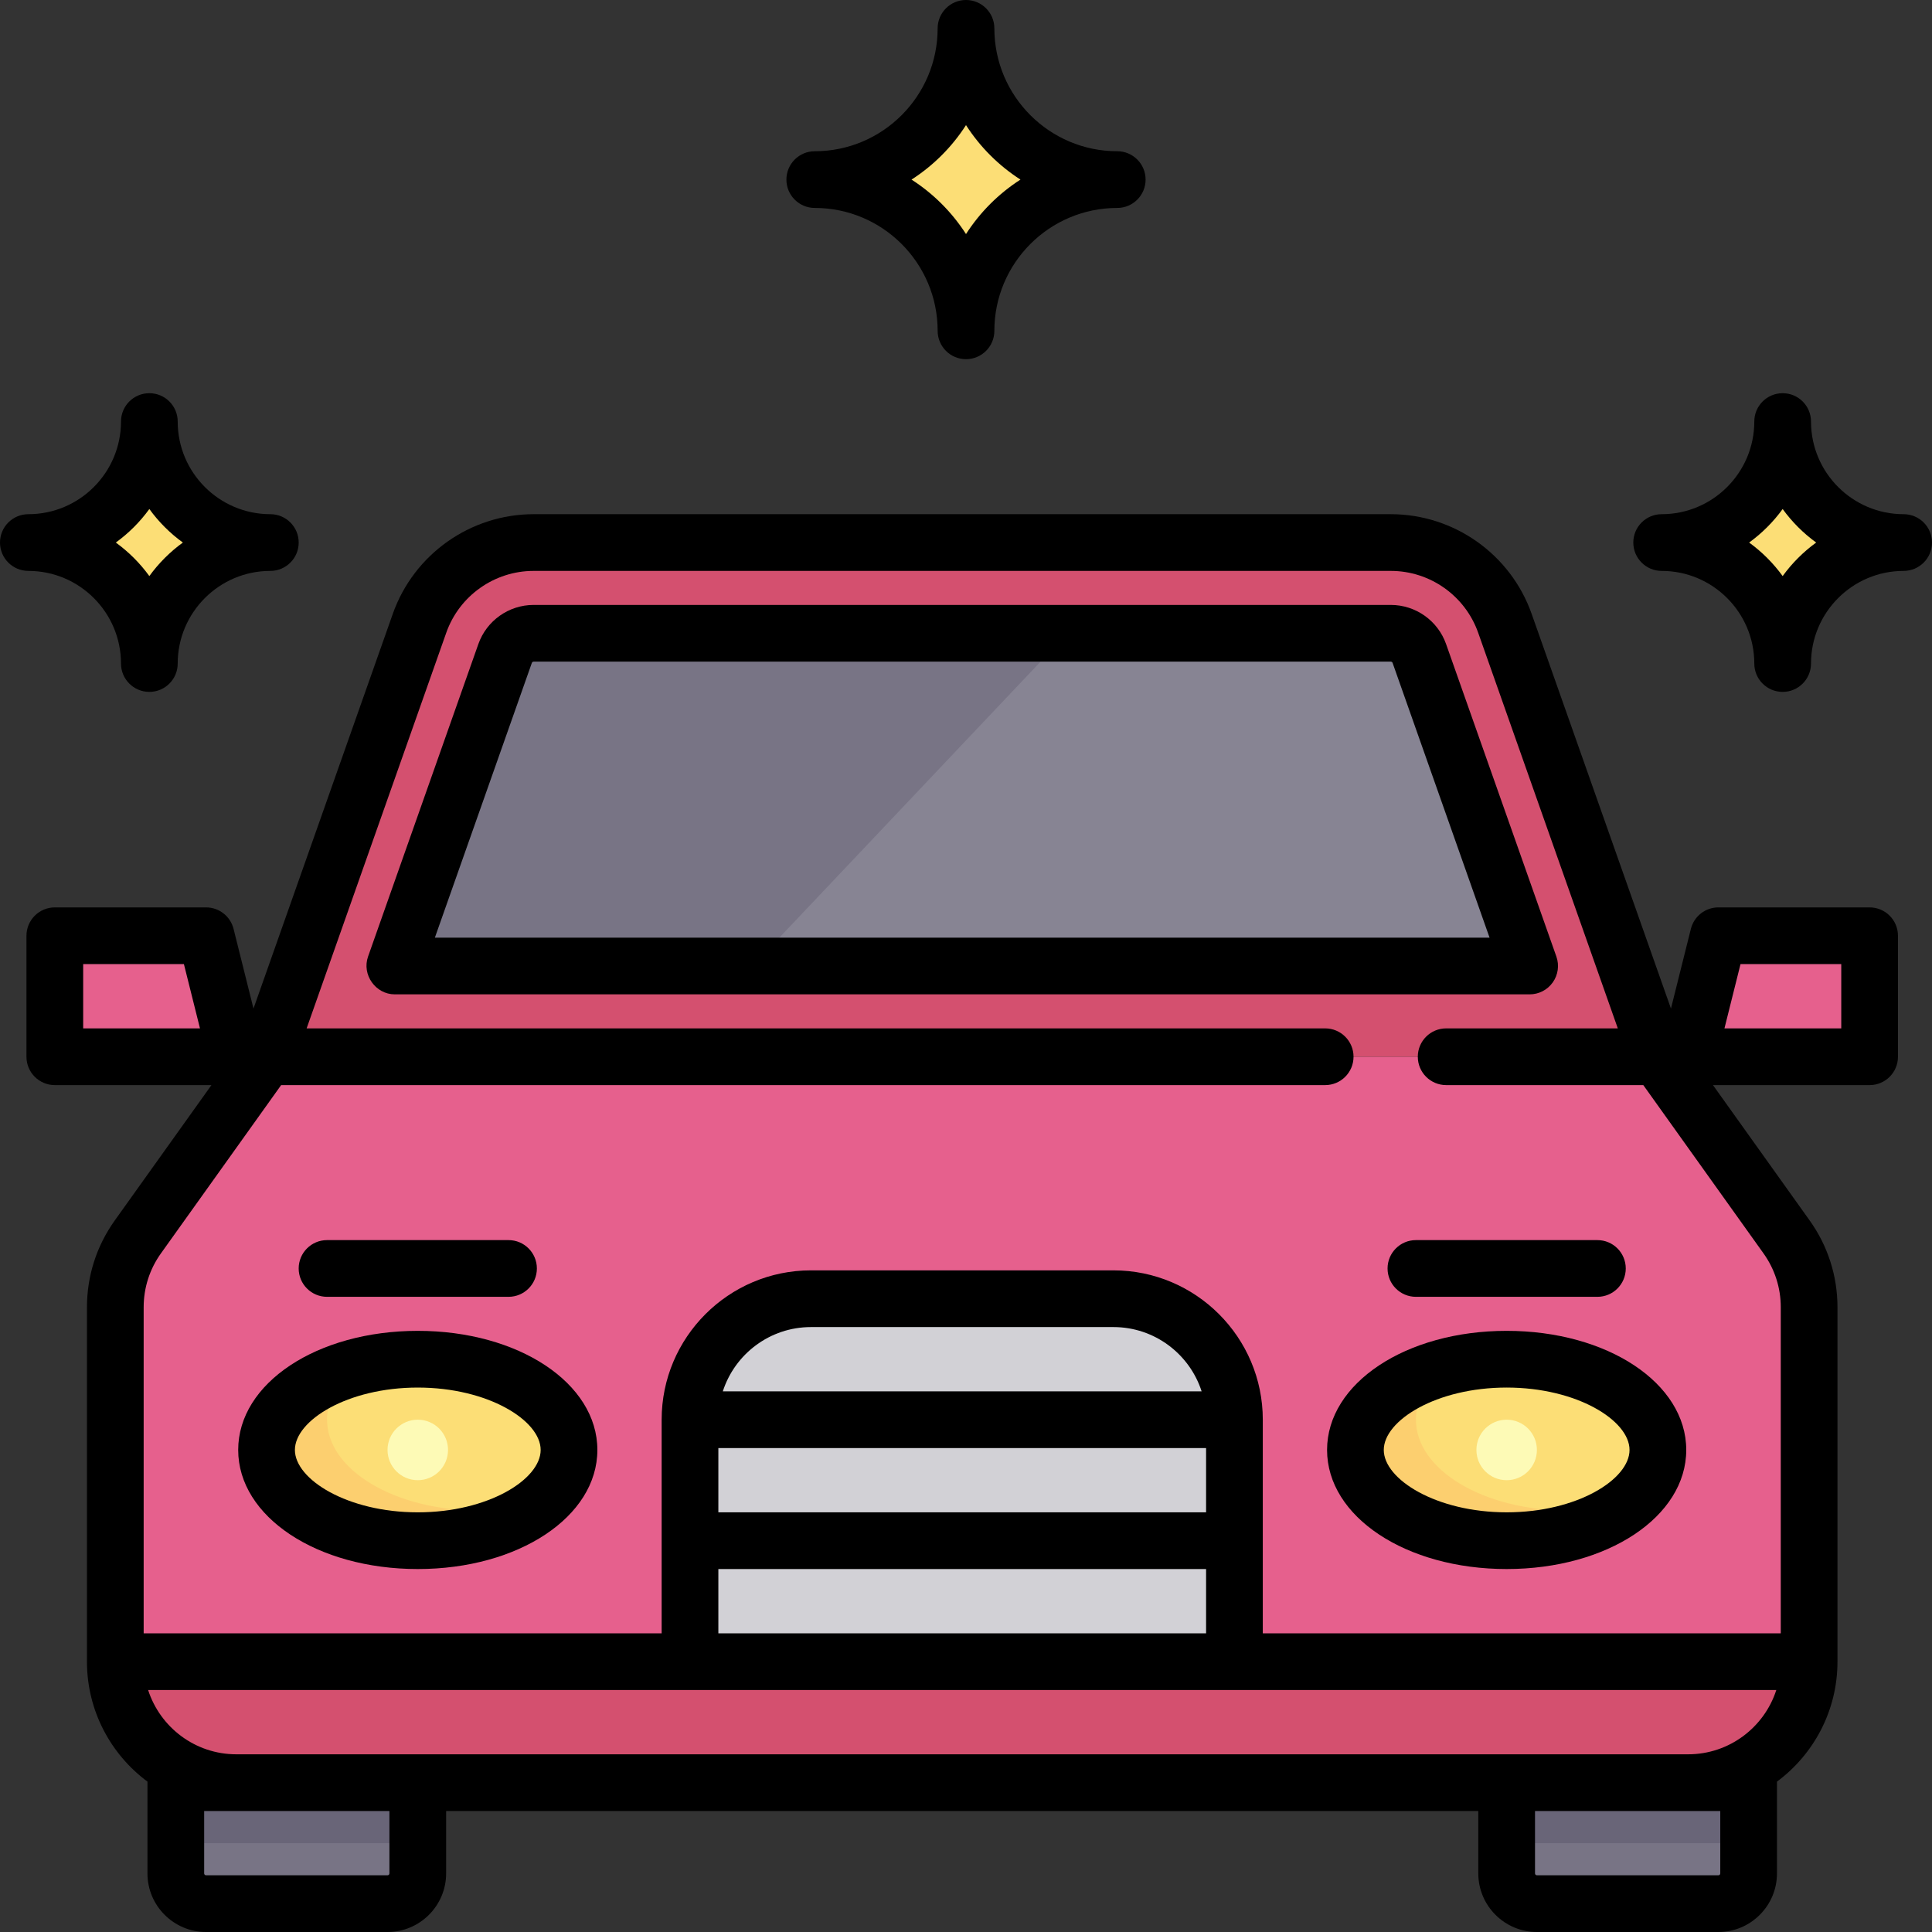 <svg xmlns="http://www.w3.org/2000/svg" xmlns:xlink="http://www.w3.org/1999/xlink" id="Layer_1" x="0px" y="0px" viewBox="0 0 512 512" style="enable-background:new 0 0 512 512;" xml:space="preserve">
<rect x="0" y="0" width="512" height="512" fill="#333333" stroke="none"/>
<g>
	<path style="fill:#FCDE76;" d="M440.36,143.781c17.708,0,32.063-14.355,32.063-32.063c0,17.708,14.355,32.063,32.063,32.063   c-17.708,0-32.063,14.355-32.063,32.063C472.423,158.136,458.068,143.781,440.36,143.781z"></path>
	<path style="fill:#FCDE76;" d="M7.515,143.781c17.708,0,32.063-14.355,32.063-32.063c0,17.708,14.355,32.063,32.063,32.063   c-17.708,0-32.063,14.355-32.063,32.063C39.577,158.136,25.222,143.781,7.515,143.781z"></path>
	<path style="fill:#FCDE76;" d="M215.922,47.593C238.056,47.593,256,29.649,256,7.515c0,22.134,17.944,40.078,40.078,40.078   C273.944,47.593,256,65.537,256,87.671C256,65.537,238.056,47.593,215.922,47.593z"></path>
</g>
<path style="fill:#E6608D;" d="M439.358,280.047H70.638l-34.106,47.748c-3.885,5.438-5.973,11.953-5.973,18.636v93.928h448.877  v-93.928c0-6.683-2.088-13.198-5.973-18.636L439.358,280.047z"></path>
<path style="fill:#D4506F;" d="M439.358,280.047l-40.544-114.874c-4.525-12.819-16.641-21.392-30.235-21.392H141.416  c-13.594,0-25.71,8.573-30.235,21.392L70.638,280.047H439.358z"></path>
<path style="fill:#878493;" d="M104.625,256l29.232-82.825c1.128-3.198,4.166-5.347,7.559-5.347h227.163  c3.393,0,6.43,2.149,7.559,5.348L405.37,256H104.625z"></path>
<path style="fill:#787485;" d="M141.417,167.828c-3.393,0-6.43,2.149-7.559,5.347L104.625,256h94.798l83.453-88.172H141.417z"></path>
<ellipse style="fill:#FCDE76;" cx="399.28" cy="384.25" rx="40.078" ry="24.047"></ellipse>
<path style="fill:#FCCF6F;" d="M415.311,400.282c-22.134,0-40.078-10.766-40.078-24.047c0-5.15,2.707-9.918,7.302-13.831  c-13.77,3.805-23.334,12.154-23.334,21.847c0,13.281,17.944,24.047,40.078,24.047c13.55,0,25.522-4.039,32.776-10.216  C426.959,399.49,421.291,400.282,415.311,400.282z"></path>
<ellipse style="fill:#FCDE76;" cx="110.716" cy="384.25" rx="40.078" ry="24.047"></ellipse>
<path style="fill:#FCCF6F;" d="M126.748,400.282c-22.134,0-40.078-10.766-40.078-24.047c0-5.15,2.707-9.918,7.302-13.831  c-13.77,3.805-23.334,12.154-23.334,21.847c0,13.281,17.944,24.047,40.078,24.047c13.55,0,25.522-4.039,32.776-10.216  C138.395,399.49,132.727,400.282,126.748,400.282z"></path>
<g>
	<path style="fill:#787485;" d="M102.701,504.485H54.607c-4.427,0-8.016-3.589-8.016-8.016v-24.047h64.125v24.047   C110.716,500.896,107.127,504.485,102.701,504.485z"></path>
	<path style="fill:#787485;" d="M407.296,504.485h48.094c4.427,0,8.016-3.589,8.016-8.016v-24.047H399.28v24.047   C399.28,500.896,402.869,504.485,407.296,504.485z"></path>
</g>
<g>
	<rect x="399.28" y="472.423" style="fill:#696578;" width="64.125" height="16.031"></rect>
	<rect x="46.591" y="472.423" style="fill:#696578;" width="64.125" height="16.031"></rect>
</g>
<path style="fill:#D2D1D6;" d="M327.139,440.36H182.857v-64.125c0-17.708,14.355-32.063,32.063-32.063h80.157  c17.708,0,32.063,14.355,32.063,32.063V440.36z"></path>
<g>
	<polygon style="fill:#E6608D;" points="495.468,280.047 447.374,280.047 455.389,247.984 495.468,247.984  "></polygon>
	<polygon style="fill:#E6608D;" points="14.528,280.047 62.622,280.047 54.607,247.984 14.528,247.984  "></polygon>
</g>
<path style="fill:#D4506F;" d="M447.374,472.423H62.622c-17.708,0-32.063-14.355-32.063-32.063l0,0h448.877l0,0  C479.436,458.068,465.081,472.423,447.374,472.423z"></path>
<g>
	<circle style="fill:#FDFAB6;" cx="110.716" cy="384.25" r="8.016"></circle>
	<circle style="fill:#FDFAB6;" cx="399.28" cy="384.25" r="8.016"></circle>
</g>
<path d="M504.485,136.266c-13.536,0-24.548-11.012-24.548-24.548c0-4.151-3.364-7.515-7.515-7.515s-7.515,3.364-7.515,7.515  c0,13.536-11.012,24.548-24.548,24.548c-4.151,0-7.515,3.364-7.515,7.515s3.364,7.515,7.515,7.515  c13.536,0,24.548,11.012,24.548,24.548c0,4.151,3.364,7.515,7.515,7.515s7.515-3.364,7.515-7.515  c0-13.536,11.012-24.548,24.548-24.548c4.151,0,7.515-3.364,7.515-7.515S508.636,136.266,504.485,136.266z M472.423,152.665  c-2.472-3.409-5.476-6.413-8.884-8.884c3.409-2.472,6.413-5.476,8.884-8.884c2.472,3.409,5.476,6.413,8.884,8.884  C477.898,146.253,474.895,149.257,472.423,152.665z"></path>
<path d="M32.063,175.843c0,4.151,3.365,7.515,7.515,7.515s7.515-3.364,7.515-7.515c0-13.536,11.013-24.548,24.548-24.548  c4.15,0,7.515-3.364,7.515-7.515s-3.365-7.515-7.515-7.515c-13.535,0-24.548-11.012-24.548-24.548c0-4.151-3.365-7.515-7.515-7.515  s-7.515,3.364-7.515,7.515c0,13.536-11.013,24.548-24.548,24.548c-4.15,0-7.515,3.364-7.515,7.515s3.365,7.515,7.515,7.515  C21.05,151.296,32.063,162.307,32.063,175.843z M39.577,134.896c2.472,3.409,5.475,6.413,8.884,8.884  c-3.409,2.472-6.413,5.476-8.884,8.884c-2.472-3.409-5.475-6.413-8.884-8.884C34.103,141.309,37.105,138.305,39.577,134.896z"></path>
<path d="M215.922,55.108c17.955,0,32.564,14.608,32.564,32.564c0,4.151,3.365,7.515,7.515,7.515c4.151,0,7.515-3.364,7.515-7.515  c0-17.956,14.608-32.564,32.564-32.564c4.151,0,7.515-3.364,7.515-7.515s-3.364-7.515-7.515-7.515  c-17.956,0-32.564-14.608-32.564-32.564C263.515,3.364,260.151,0,256,0c-4.15,0-7.515,3.364-7.515,7.515  c0,17.956-14.609,32.564-32.564,32.564c-4.15,0-7.515,3.364-7.515,7.515S211.772,55.108,215.922,55.108z M256,33.159  c3.715,5.784,8.65,10.719,14.434,14.434c-5.784,3.715-10.719,8.65-14.434,14.434c-3.715-5.784-8.65-10.719-14.435-14.434  C247.35,43.878,252.285,38.943,256,33.159z"></path>
<path d="M411.504,260.34c1.409-1.991,1.764-4.542,0.952-6.841l-29.232-82.824c-2.187-6.198-8.073-10.362-14.645-10.362H141.417  c-6.573,0-12.458,4.164-14.645,10.361l-29.232,82.825c-1.698,4.811,1.992,10.016,7.086,10.016h300.744  C407.809,263.515,410.096,262.33,411.504,260.34z M115.247,248.485l25.697-72.809c0.068-0.193,0.267-0.334,0.472-0.334h227.163  c0.205,0,0.404,0.141,0.473,0.335l25.697,72.808H115.247z"></path>
<path d="M351.687,384.25c0,17.698,20.905,31.562,47.593,31.562s47.593-13.864,47.593-31.562s-20.905-31.562-47.593-31.562  S351.687,366.553,351.687,384.25z M431.843,384.25c0,7.804-13.925,16.532-32.564,16.532s-32.564-8.728-32.564-16.532  c0-7.804,13.925-16.532,32.564-16.532S431.843,376.446,431.843,384.25z"></path>
<path d="M110.716,352.689c-26.688,0-47.593,13.864-47.593,31.562s20.905,31.562,47.593,31.562s47.593-13.864,47.593-31.562  S137.404,352.689,110.716,352.689z M110.716,400.783c-18.637,0-32.564-8.728-32.564-16.532c0-7.804,13.926-16.532,32.564-16.532  s32.564,8.728,32.564,16.532C143.28,392.055,129.354,400.783,110.716,400.783z"></path>
<path d="M495.468,240.47h-40.078c-3.448,0-6.454,2.347-7.29,5.692l-5.279,21.115L405.9,162.671  c-5.574-15.793-20.572-26.405-37.321-26.405H141.417c-16.749,0-31.747,10.612-37.321,26.406l-36.92,104.606l-5.279-21.116  c-0.837-3.346-3.842-5.692-7.29-5.692H14.528c-4.15,0-7.515,3.364-7.515,7.515v32.063c0,4.151,3.365,7.515,7.515,7.515h41.507  l-25.619,35.866c-4.822,6.751-7.371,14.707-7.371,23.004v93.928c0,13.015,6.317,24.581,16.044,31.798  c-0.003,0.088-0.013,0.175-0.013,0.265v24.047c0,8.564,6.967,15.53,15.53,15.53h48.094c8.564,0,15.53-6.967,15.53-15.53v-16.532  h273.534v16.532c0,8.564,6.967,15.53,15.53,15.53h48.094c8.564,0,15.53-6.967,15.53-15.53v-24.047c0-0.089-0.01-0.176-0.013-0.265  c9.727-7.217,16.044-18.783,16.044-31.798v-93.928c0-8.298-2.55-16.254-7.372-23.004l-25.619-35.866h41.508  c4.151,0,7.515-3.364,7.515-7.515v-32.063C502.982,243.833,499.619,240.47,495.468,240.47z M22.043,272.532v-17.033h26.696  l4.258,17.033H22.043z M190.372,383.75h129.252v17.033H190.372V383.75z M191.553,368.72c3.182-9.871,12.451-17.033,23.367-17.033  h80.157c10.915,0,20.185,7.162,23.367,17.033H191.553z M190.372,415.812h129.252v17.033H190.372V415.812z M470.74,447.875  c-3.182,9.871-12.451,17.033-23.367,17.033H62.622c-10.915,0-20.185-7.162-23.367-17.033H470.74z M103.202,496.47  c0,0.276-0.224,0.501-0.501,0.501H54.607c-0.277,0-0.501-0.225-0.501-0.501v-16.532h8.517h40.579V496.47z M455.89,479.937v16.532  c0,0.276-0.225,0.501-0.501,0.501h-48.094c-0.276,0-0.501-0.225-0.501-0.501v-16.532h40.579H455.89z M471.922,346.432v86.414  H334.654v-56.611c0-21.823-17.755-39.577-39.577-39.577H214.92c-21.823,0-39.577,17.755-39.577,39.577v56.611H38.074v-86.414  c0-5.147,1.581-10.081,4.572-14.268l31.859-44.602h276.68c4.151,0,7.515-3.364,7.515-7.515s-3.364-7.515-7.515-7.515H81.259  l37.009-104.859c3.458-9.795,12.76-16.378,23.149-16.378H368.58c10.388,0,19.69,6.582,23.149,16.378l37.008,104.859h-45.489  c-4.151,0-7.515,3.364-7.515,7.515s3.364,7.515,7.515,7.515h52.243l31.858,44.602C470.341,336.351,471.922,341.285,471.922,346.432z   M487.953,272.532h-30.955l4.258-17.033h26.697V272.532z"></path>
<path d="M86.669,343.671h48.094c4.15,0,7.515-3.364,7.515-7.515s-3.365-7.515-7.515-7.515H86.669c-4.15,0-7.515,3.364-7.515,7.515  S82.519,343.671,86.669,343.671z"></path>
<path d="M367.718,336.157c0,4.151,3.364,7.515,7.515,7.515h48.094c4.151,0,7.515-3.364,7.515-7.515s-3.364-7.515-7.515-7.515  h-48.094C371.082,328.642,367.718,332.005,367.718,336.157z"></path>
<g>
</g>
<g>
</g>
<g>
</g>
<g>
</g>
<g>
</g>
<g>
</g>
<g>
</g>
<g>
</g>
<g>
</g>
<g>
</g>
<g>
</g>
<g>
</g>
<g>
</g>
<g>
</g>
<g>
</g>
</svg>
